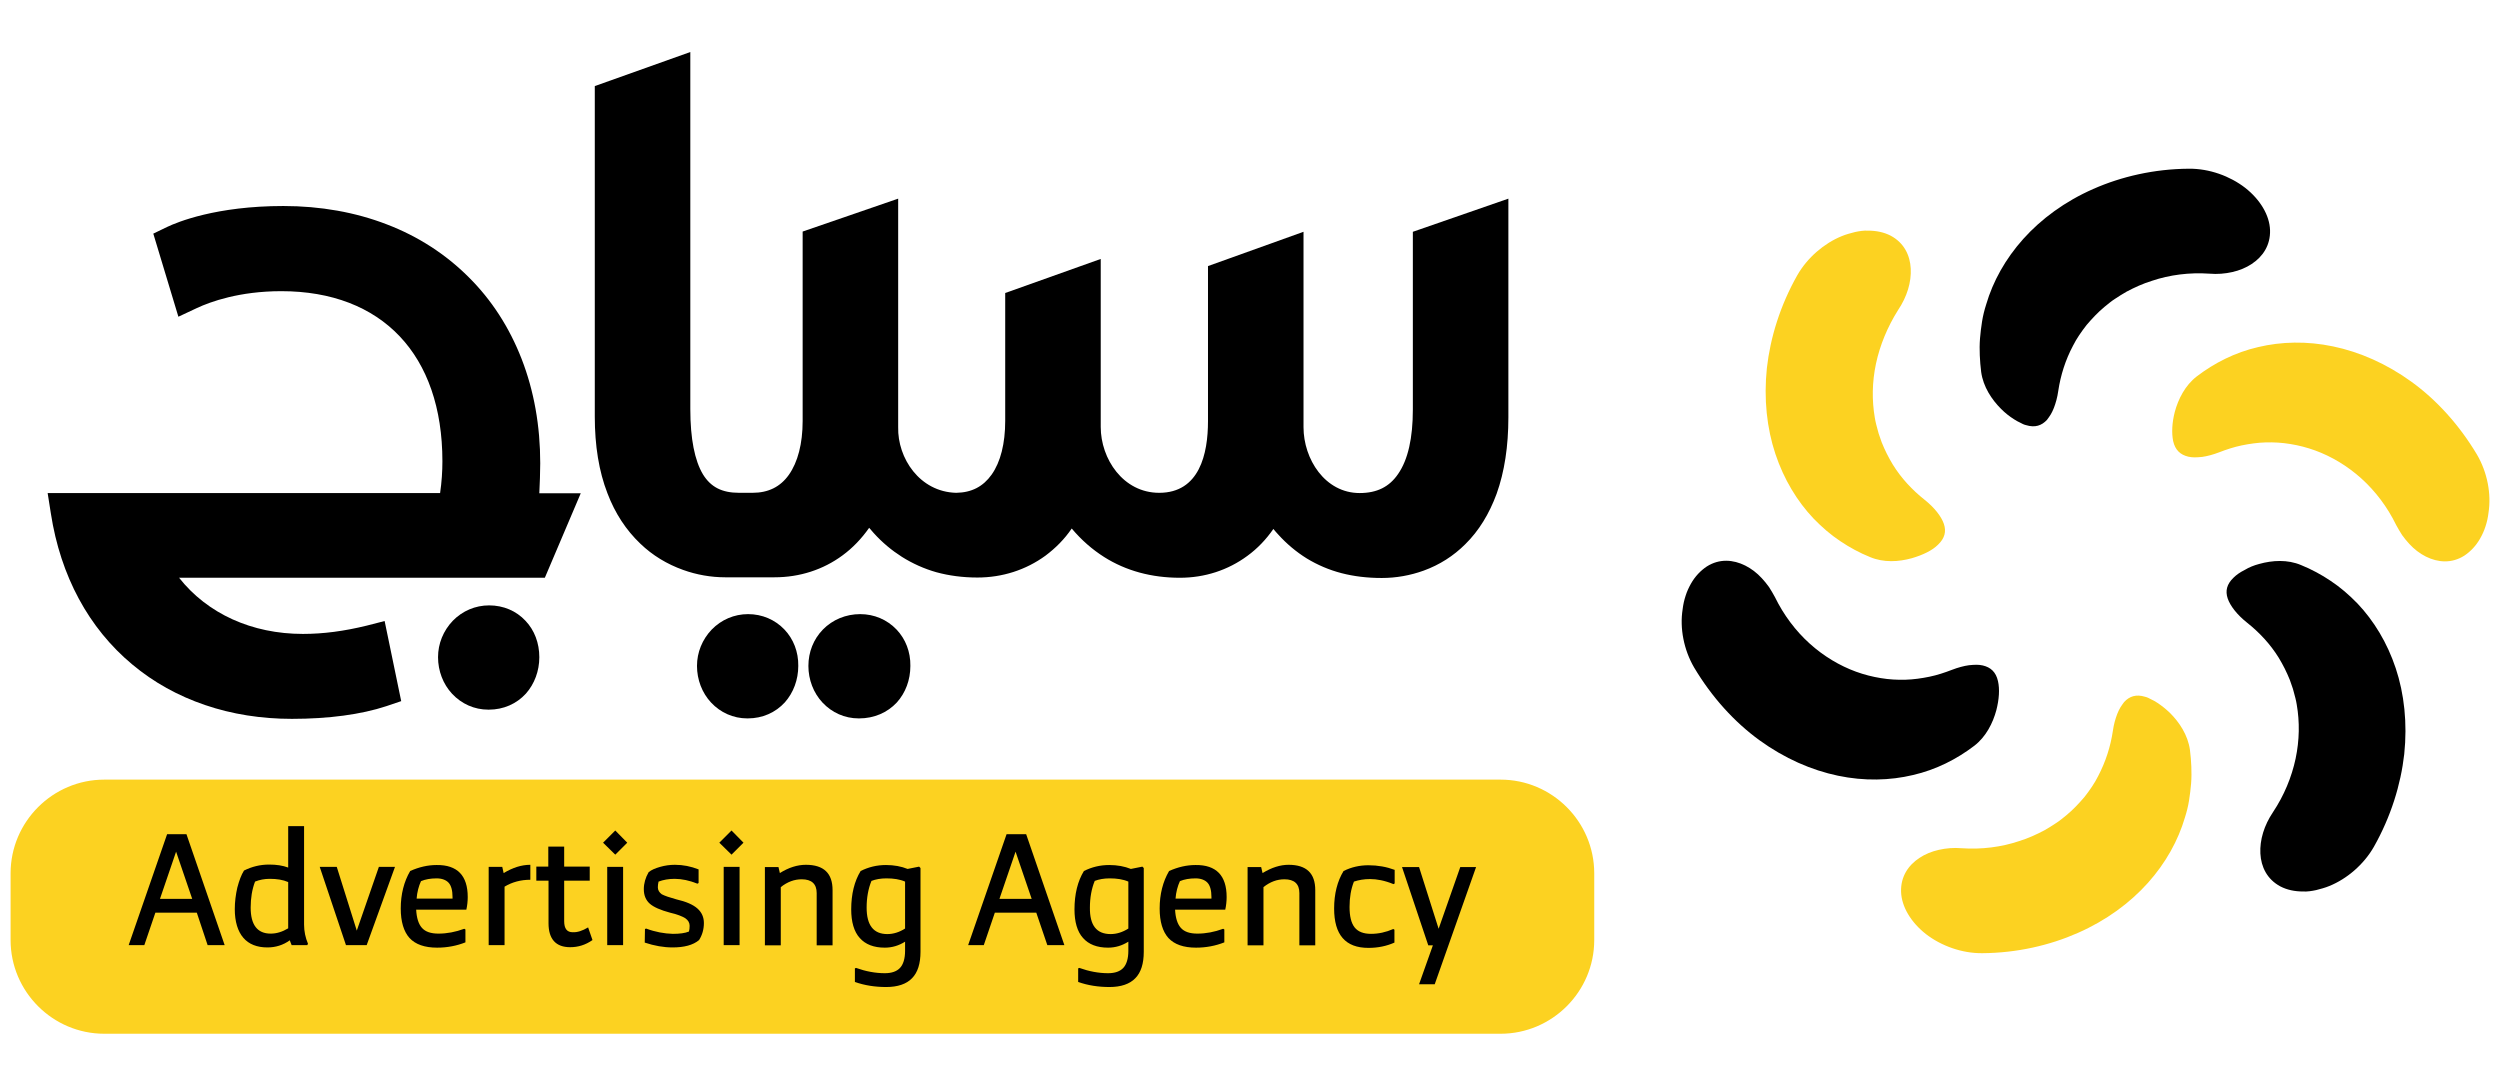 <?xml version="1.0" encoding="UTF-8"?> <svg xmlns="http://www.w3.org/2000/svg" xmlns:xlink="http://www.w3.org/1999/xlink" version="1.1" id="Layer_1" x="0px" y="0px" viewBox="0 0 1086.1 471.6" style="enable-background:new 0 0 1086.1 471.6;" xml:space="preserve"> <style type="text/css"> .st0{display:none;fill:#FCD221;} .st1{display:none;} .st2{display:inline;} .st3{fill:#FCD221;} .st4{fill:#42ACB9;} .st5{fill:#EB2970;} </style> <path class="st0" d="M505.9,275.6h83.7c9,0,16.4-7.4,16.4-16.4v-13.8c0-9-7.4-16.4-16.4-16.4h-83.7c-9,0-16.4,7.4-16.4,16.4v13.8 C489.5,268.2,496.9,275.6,505.9,275.6z"></path> <g class="st1"> <g class="st2"> <g> <path d="M1857,240.1c2.3-0.6,4.9-0.8,7.3,0.2c0.9,0.4,1.8,0.8,2.6,1.2c0.9,0.5,1.7,1,2.5,1.5c1.7,1.1,3.2,2.4,4.6,3.9 c2.8,3,5.2,6.8,6.6,11.3c1.5,4.5,2,9.6,1.5,14.9c-0.6,5.3-2.3,10.9-5.3,16.2c-1.8,3.1-4.7,5.6-7.7,6.8c-0.8,0.3-1.6,0.5-2.3,0.7 c-0.8,0.2-1.5,0.3-2.3,0.3c-1.5,0-2.8-0.3-4-0.9c-2.3-1.2-3.4-3.4-3.5-5.7c-0.1-2.4,0.6-4.9,2.2-7.2c1.9-2.9,3.3-6.1,3.9-9.3 c0.7-3.2,0.7-6.4,0.2-9.4c-0.1-0.7-0.3-1.5-0.5-2.2c-0.1-0.4-0.2-0.7-0.3-1.1c-0.1-0.4-0.2-0.7-0.4-1c-0.3-0.7-0.5-1.3-0.9-2 c-0.3-0.6-0.7-1.3-1.1-1.9c-1.5-2.4-3.4-4.5-5.5-6.1c-1.8-1.4-2.9-2.9-3.4-4.2c-0.5-1.3-0.2-2.5,1-3.6c0.5-0.5,1.2-1,2-1.4 C1855.2,240.7,1856.1,240.3,1857,240.1z"></path> </g> <g> <path class="st3" d="M1841.5,266c1.7,1.6,3.1,3.9,3.5,6.4c0.1,1,0.2,1.9,0.2,2.9c0,1,0,2,0,2.9c-0.1,1-0.2,2-0.4,3 c-0.2,1-0.4,2-0.7,3c-1.2,4-3.3,7.9-6.5,11.4c-3.1,3.5-7.3,6.5-12.2,8.7c-4.9,2.2-10.6,3.5-16.6,3.5c-3.6,0-7.2-1.3-9.8-3.3 c-2.6-2.1-4.2-4.8-4.3-7.4c-0.1-2.6,1.3-4.6,3.2-5.9c1-0.6,2.1-1.1,3.4-1.4c1.2-0.3,2.6-0.4,4-0.3c3.5,0.2,6.9-0.2,10-1.2 c1.6-0.5,3-1.2,4.4-1.9c0.7-0.4,1.4-0.8,2-1.2c0.6-0.4,1.2-0.9,1.8-1.4c1.2-0.9,2.2-2.1,3.1-3.2c0.5-0.6,0.9-1.2,1.3-1.8 c0.4-0.6,0.8-1.2,1.1-1.8c1.3-2.5,2.2-5.2,2.6-7.9c0.2-1.1,0.4-2.1,0.8-3c0.2-0.4,0.4-0.8,0.6-1.2c0.1-0.2,0.2-0.3,0.3-0.5 c0.1-0.2,0.2-0.3,0.3-0.4c0.9-1,2.1-1.4,3.6-0.9c0.3,0.1,0.7,0.2,1.1,0.4c0.4,0.2,0.7,0.4,1.1,0.6 C1840.1,264.8,1840.8,265.4,1841.5,266z"></path> </g> <g> <path d="M1811.2,265.5c-0.6,2.3-1.8,4.6-3.8,6.2c-3,2.3-6.6,4.2-10.7,5.1c-4,1-8.5,1.1-13.1,0.1c-4.6-1-9.3-3-13.7-6.2 c-4.4-3.2-8.3-7.5-11.4-12.7c-1.8-3.1-2.5-6.9-2-10.1c0.1-0.4,0.1-0.8,0.2-1.2c0.1-0.4,0.2-0.8,0.3-1.1c0.2-0.7,0.6-1.4,0.9-2.1 c0.7-1.3,1.7-2.3,2.8-3c2.2-1.4,4.6-1.2,6.7-0.2c1.1,0.5,2,1.3,2.9,2.2c0.4,0.5,0.9,1,1.2,1.5c0.4,0.6,0.7,1.1,1,1.8 c1.5,3.1,3.6,5.9,6.1,8.1c2.4,2.2,5.2,3.8,8,4.9c1.5,0.5,2.9,0.9,4.3,1.1c1.4,0.2,2.9,0.3,4.3,0.3c1.4,0,2.8-0.2,4.2-0.5 c1.4-0.3,2.7-0.7,3.9-1.2c1.1-0.4,2.1-0.7,3-0.8c0.4-0.1,0.9-0.1,1.3-0.1c0.4,0,0.8,0.1,1.1,0.1c1.4,0.3,2.3,1.1,2.6,2.7 C1811.8,261.9,1811.7,263.6,1811.2,265.5z"></path> </g> <g> <path class="st3" d="M1796.5,239.1c-2.3,0.6-4.9,0.8-7.3-0.2c-0.9-0.4-1.8-0.8-2.6-1.2c-0.9-0.5-1.7-1-2.5-1.5 c-1.7-1.1-3.2-2.4-4.6-3.9c-2.8-3-5.2-6.8-6.6-11.3c-1.5-4.5-2-9.6-1.5-14.9c0.6-5.3,2.3-10.9,5.3-16.2c1.8-3.1,4.7-5.6,7.7-6.8 c0.8-0.3,1.6-0.5,2.3-0.7c0.8-0.2,1.5-0.3,2.3-0.3c1.5,0,2.8,0.3,4,0.9c2.3,1.2,3.4,3.4,3.5,5.7c0.1,2.4-0.6,4.9-2.2,7.2 c-1.9,2.9-3.3,6.1-3.9,9.3c-0.7,3.2-0.7,6.4-0.2,9.4c0.1,0.7,0.3,1.5,0.5,2.2c0.1,0.4,0.2,0.7,0.3,1.1c0.1,0.4,0.2,0.7,0.4,1 c0.3,0.7,0.5,1.3,0.9,2c0.3,0.6,0.7,1.3,1.1,1.9c1.5,2.4,3.4,4.5,5.5,6.1c1.8,1.4,2.9,2.9,3.4,4.2c0.5,1.3,0.2,2.5-1,3.6 c-0.5,0.5-1.2,1-2,1.4C1798.3,238.5,1797.5,238.8,1796.5,239.1z"></path> </g> <g> <path d="M1812.1,213.1c-1.7-1.6-3.1-3.9-3.5-6.4c-0.1-1-0.2-1.9-0.2-2.9c0-1,0-2,0-2.9c0.1-1,0.2-2,0.4-3c0.2-1,0.4-2,0.7-3 c1.2-4,3.3-7.9,6.5-11.4c3.1-3.5,7.3-6.5,12.2-8.7c4.9-2.2,10.6-3.5,16.6-3.5c3.6,0,7.2,1.3,9.8,3.3c2.6,2.1,4.2,4.8,4.3,7.4 c0.1,2.6-1.3,4.6-3.2,5.9c-1,0.6-2.1,1.1-3.4,1.4c-1.2,0.3-2.6,0.4-4,0.3c-3.5-0.2-6.9,0.2-10,1.2c-1.6,0.5-3,1.2-4.4,1.9 c-0.7,0.4-1.4,0.8-2,1.2c-0.6,0.4-1.2,0.9-1.8,1.4c-1.2,0.9-2.2,2.1-3.1,3.2c-0.5,0.6-0.9,1.2-1.3,1.8c-0.4,0.6-0.8,1.2-1.1,1.8 c-1.3,2.5-2.2,5.2-2.6,7.9c-0.2,1.1-0.4,2.1-0.8,3c-0.2,0.4-0.4,0.8-0.6,1.2c-0.1,0.2-0.2,0.3-0.3,0.5c-0.1,0.2-0.2,0.3-0.3,0.4 c-0.9,1-2.1,1.4-3.6,0.9c-0.3-0.1-0.7-0.2-1.1-0.4c-0.4-0.2-0.7-0.4-1.1-0.6C1813.5,214.4,1812.8,213.8,1812.1,213.1z"></path> </g> <g> <path class="st3" d="M1842.3,213.6c0.6-2.3,1.8-4.6,3.8-6.2c3-2.3,6.6-4.2,10.7-5.1c4-1,8.5-1.1,13.1-0.1c4.6,1,9.3,3,13.7,6.2 c4.4,3.2,8.3,7.5,11.4,12.7c1.8,3.1,2.5,6.9,2,10.1c-0.1,0.4-0.1,0.8-0.2,1.2c-0.1,0.4-0.2,0.8-0.3,1.1c-0.2,0.7-0.6,1.4-0.9,2.1 c-0.7,1.3-1.7,2.3-2.8,3c-2.2,1.4-4.6,1.2-6.7,0.2c-1.1-0.5-2-1.3-2.9-2.2c-0.4-0.5-0.9-1-1.2-1.5c-0.4-0.6-0.7-1.1-1-1.8 c-1.5-3.1-3.6-5.9-6.1-8.1c-2.4-2.2-5.2-3.8-8-4.9c-1.5-0.5-2.9-0.9-4.3-1.1c-1.4-0.2-2.9-0.3-4.3-0.3c-1.4,0-2.8,0.2-4.2,0.5 c-1.4,0.3-2.7,0.7-3.9,1.2c-1.1,0.4-2.1,0.7-3,0.8c-0.4,0.1-0.9,0.1-1.3,0.1c-0.4,0-0.8-0.1-1.1-0.1c-1.4-0.3-2.3-1.1-2.6-2.7 C1841.7,217.3,1841.8,215.5,1842.3,213.6z"></path> </g> </g> <g class="st2"> <g> <g> <path d="M1557.6,222.5c0-6.5-1.1-12.6-3.2-18.2c-2.1-5.5-5.2-10.3-9.2-14.2c-4-4-8.8-7.1-14.2-9.2c-5.5-2.1-11.6-3.2-18.1-3.2 c-11.7,0-18.5,2.8-20.3,3.6l-2.4,1.1l4.4,14.5l3.2-1.5c2.3-1.1,7.4-2.9,14.7-2.9c17.6,0,28.1,11.1,28.1,29.6 c0,1.8-0.1,3.6-0.4,5.5h-68.4l0.6,3.6c1.7,10.9,6.6,19.9,14.2,26.3c3.7,3.1,8,5.4,12.7,7c4.7,1.6,9.8,2.4,15.1,2.4 c6.4,0,12.1-0.8,16.4-2.2l2.6-0.9l-2.9-14l-3.1,0.8c-3.9,1-7.5,1.5-11.1,1.5c-8.9,0-16.6-3.5-21.6-9.8h63.7l6.2-14.7h-7.2 C1557.5,225.9,1557.6,224.2,1557.6,222.5z"></path> <path d="M1548.7,247.3c-2.4,0-4.6,1-6.3,2.7c-1.7,1.7-2.6,4-2.6,6.3c0,2.4,0.9,4.7,2.5,6.4c1.7,1.8,3.9,2.8,6.3,2.8h0.1 c2.5,0,4.8-1,6.4-2.8c1.5-1.7,2.3-3.9,2.3-6.4c0-2.4-0.9-4.7-2.4-6.3C1553.5,248.3,1551.2,247.3,1548.7,247.3z"></path> <path d="M1619.7,251.5c-1.6-1.7-3.9-2.7-6.3-2.7c-2.5,0-4.8,1-6.5,2.7c-1.6,1.7-2.5,3.9-2.5,6.3c0,2.4,0.9,4.7,2.5,6.4 c1.7,1.8,3.9,2.8,6.3,2.8h0.1c2.6,0,4.9-1,6.5-2.8c1.5-1.7,2.4-3.9,2.4-6.4C1622.1,255.4,1621.3,253.1,1619.7,251.5z"></path> <path d="M1600.2,251.5c-1.6-1.7-3.9-2.7-6.3-2.7c-2.4,0-4.6,1-6.3,2.7c-1.7,1.7-2.6,4-2.6,6.3c0,2.4,0.9,4.7,2.5,6.4 c1.7,1.8,3.9,2.8,6.3,2.8h0.1c2.5,0,4.8-1,6.4-2.8c1.5-1.7,2.3-3.9,2.3-6.4C1602.6,255.4,1601.7,253.1,1600.2,251.5 L1600.2,251.5z"></path> </g> <path d="M1709.6,182.2v30.9c0,5-0.9,8.7-2.6,11.2c-1.5,2.3-3.7,3.3-6.7,3.3c-6,0-9.8-5.9-9.8-11.5v-34l-16.6,6v27 c0,5.7-1.5,12.5-8.5,12.5c-6.3,0-10.2-5.9-10.2-11.5V187l-16.6,6v22.3c0,3.9-0.8,7.1-2.4,9.3c-1.5,2.1-3.5,3.1-6.2,3.2 c-6.4-0.2-10.2-6-10.1-11.4l0-39.8l-16.6,5.7v33c0,3.9-0.8,7.2-2.4,9.4c-1.5,2.1-3.6,3.1-6.4,3.1h-2.3c-3,0-4.9-1-6.3-3.2 c-1.5-2.4-2.2-6.2-2.2-11.4v-62.2l-16.6,6v57.6c0,5,0.7,9.5,2.2,13.4c1.3,3.5,3.2,6.4,5.7,8.8c2.1,2,4.7,3.6,7.5,4.6 c2.3,0.8,4.9,1.3,7.3,1.3h8.6c4.4,0,8.4-1.3,11.8-3.8c1.8-1.3,3.3-2.9,4.6-4.8c0.3,0.3,0.5,0.6,0.8,0.9c1.5,1.6,3.1,3,4.9,4.1 c1.9,1.2,3.9,2.1,6,2.7c2.2,0.6,4.6,0.9,7.1,0.9c4.4,0,8.5-1.3,11.9-3.8c1.8-1.3,3.3-2.9,4.6-4.7c1.7,2,3.6,3.7,5.7,5 c3.8,2.4,8.2,3.6,13.2,3.6c4.3,0,8.4-1.3,11.8-3.8c1.8-1.3,3.3-2.9,4.5-4.7c0.3,0.3,0.6,0.7,0.8,1c1.5,1.7,3.2,3.1,5,4.2 c1.8,1.1,3.9,2,6.1,2.5c2.2,0.6,4.5,0.8,7,0.8c2.5,0,5-0.4,7.3-1.3c2.8-1,5.2-2.6,7.3-4.6c2.4-2.3,4.2-5.3,5.4-8.8 c1.4-3.8,2.1-8.3,2.1-13.3v-38L1709.6,182.2z"></path> </g> <g> <path d="M1500.1,302.2h-7.2l-1.9,5.7h-2.7l6.7-19.3h3.4l6.7,19.3h-3L1500.1,302.2z M1499.3,299.8l-2.8-8.2l-2.8,8.2H1499.3z"></path> <path d="M1518.8,287.2v17.1c0,1.2,0.2,2.3,0.7,3.3l-0.1,0.2h-2.7c-0.1-0.4-0.2-0.6-0.3-0.8c-1.2,0.8-2.5,1.2-3.9,1.2 c-1.8,0-3.2-0.6-4.2-1.7c-1-1.1-1.5-2.8-1.5-5c0-1.3,0.2-2.5,0.5-3.8c0.3-1.2,0.7-2.2,1.2-3c1.3-0.7,2.8-1,4.4-1 c1.3,0,2.4,0.2,3.3,0.5v-7.2H1518.8z M1509.5,301.3c0,3,1.2,4.5,3.5,4.5c1,0,2-0.3,3-0.9v-8.1c-0.9-0.4-2-0.6-3.2-0.6 c-0.9,0-1.8,0.2-2.6,0.5C1509.8,298.2,1509.5,299.7,1509.5,301.3z"></path> <path d="M1534.6,294.3l-4.9,13.6h-3.6l-4.6-13.6h3l3.5,11.1l3.9-11.1H1534.6z"></path> <path d="M1547.3,299.5c0,0.7-0.1,1.5-0.2,2.2h-8.8c0.1,1.4,0.4,2.5,1,3.1c0.6,0.7,1.6,1,2.9,1c1.5,0,3-0.3,4.5-0.8l0.2,0.1v2.3 c-1.5,0.6-3.2,0.9-4.9,0.9c-2.2,0-3.8-0.6-4.8-1.7c-1-1.1-1.5-2.8-1.5-5.2c0-2.5,0.6-4.7,1.7-6.5c1.5-0.7,3.1-1,4.6-1 C1545.5,293.9,1547.3,295.7,1547.3,299.5z M1544.7,299.8v-0.3c0-1.2-0.2-2-0.7-2.5c-0.5-0.5-1.2-0.7-2.1-0.7c-1,0-2,0.2-2.7,0.5 c-0.4,0.9-0.7,1.9-0.8,3.1H1544.7z"></path> <path d="M1558.2,293.9v2.6c-1.7,0-3.1,0.4-4.5,1.2v10.2h-2.8v-13.6h2.4l0.2,1.1C1555.2,294.4,1556.7,293.9,1558.2,293.9z"></path> <path d="M1568.3,304.8l0.7,2.2c-1.2,0.8-2.5,1.2-3.9,1.2c-2.5,0-3.8-1.4-3.8-4.2v-7.4h-2.1v-2.4h2.1v-3.5h2.8v3.5h4.4v2.4h-4.4v7 c0,1.3,0.5,1.9,1.5,1.9C1566.4,305.7,1567.3,305.4,1568.3,304.8z"></path> <path d="M1573,292.1l-2.1-2.1l2.1-2.1l2.1,2.1L1573,292.1z M1574.4,294.3v13.6h-2.8v-13.6H1574.4z"></path> <path d="M1583.7,299.9c1.7,0.4,2.9,0.9,3.7,1.6c0.8,0.7,1.1,1.5,1.1,2.5c0,1.1-0.3,2.1-0.8,3c-1,0.9-2.6,1.3-4.6,1.3 c-1.6,0-3.2-0.3-4.9-0.9l0-2.3l0.2-0.1c1.6,0.6,3.1,0.9,4.6,0.9c1.2,0,2.1-0.1,2.8-0.4c0.1-0.3,0.1-0.6,0.1-1 c0-0.5-0.3-1-0.8-1.3c-0.5-0.3-1.4-0.7-2.6-1c-1.7-0.4-2.8-0.9-3.5-1.6c-0.7-0.6-1-1.5-1-2.5c0-1,0.3-2,0.9-3 c0.5-0.4,1.2-0.7,2-0.9c0.8-0.2,1.7-0.3,2.6-0.3c1.4,0,2.8,0.3,4.1,0.8v2.3l-0.2,0.1c-1.4-0.6-2.7-0.9-4-0.9c-1,0-2,0.2-2.8,0.5 c-0.1,0.4-0.1,0.7-0.1,1c0,0.5,0.2,0.9,0.7,1.2C1581.6,299.3,1582.5,299.6,1583.7,299.9z"></path> <path d="M1593.3,292.1l-2.1-2.1l2.1-2.1l2.1,2.1L1593.3,292.1z M1594.6,294.3v13.6h-2.8v-13.6H1594.6z"></path> <path d="M1606.2,293.9c3.1,0,4.7,1.5,4.7,4.4v9.6h-2.8v-9.1c0-1.6-0.9-2.4-2.6-2.4c-1.3,0-2.5,0.5-3.6,1.4v10.1h-2.8v-13.6h2.4 l0.2,1C1603.2,294.3,1604.7,293.9,1606.2,293.9z"></path> <path d="M1626.2,294.4v14.6c0,2.1-0.5,3.6-1.5,4.6c-1,1-2.5,1.5-4.5,1.5c-1.9,0-3.8-0.3-5.5-0.9v-2.3l0.2-0.1 c1.7,0.6,3.4,0.9,5,0.9c1.2,0,2.1-0.3,2.7-0.9s0.9-1.6,0.9-3v-1.6c-1.1,0.7-2.2,1-3.5,1c-1.9,0-3.4-0.6-4.4-1.7 c-1-1.1-1.5-2.8-1.5-5c0-2.7,0.5-4.9,1.6-6.7c1.3-0.7,2.8-1,4.4-1c1.4,0,2.7,0.2,3.8,0.7l2-0.4L1626.2,294.4z M1620.4,306 c1,0,2.1-0.3,3.1-1v-8.2c-0.9-0.4-2-0.6-3.3-0.6c-1,0-1.9,0.1-2.6,0.4c-0.6,1.4-0.8,2.9-0.8,4.7 C1616.8,304.4,1618,306,1620.4,306z"></path> <path d="M1646.3,302.2h-7.2l-1.9,5.7h-2.7l6.7-19.3h3.4l6.7,19.3h-3L1646.3,302.2z M1645.5,299.8l-2.8-8.2l-2.8,8.2H1645.5z"></path> <path d="M1665,294.4v14.6c0,2.1-0.5,3.6-1.5,4.6c-1,1-2.5,1.5-4.5,1.5c-1.9,0-3.8-0.3-5.5-0.9v-2.3l0.2-0.1 c1.7,0.6,3.4,0.9,5,0.9c1.2,0,2.1-0.3,2.7-0.9s0.9-1.6,0.9-3v-1.6c-1.1,0.7-2.2,1-3.5,1c-1.9,0-3.4-0.6-4.4-1.7 c-1-1.1-1.5-2.8-1.5-5c0-2.7,0.5-4.9,1.6-6.7c1.3-0.7,2.8-1,4.4-1c1.4,0,2.7,0.2,3.8,0.7l2-0.4L1665,294.4z M1659.3,306 c1,0,2.1-0.3,3.1-1v-8.2c-0.9-0.4-2-0.6-3.3-0.6c-1,0-1.9,0.1-2.6,0.4c-0.6,1.4-0.8,2.9-0.8,4.7 C1655.7,304.4,1656.9,306,1659.3,306z"></path> <path d="M1679.5,299.5c0,0.7-0.1,1.5-0.2,2.2h-8.8c0.1,1.4,0.4,2.5,1,3.1c0.6,0.7,1.6,1,2.9,1c1.5,0,3-0.3,4.5-0.8l0.2,0.1v2.3 c-1.5,0.6-3.2,0.9-4.9,0.9c-2.2,0-3.8-0.6-4.8-1.7c-1-1.1-1.5-2.8-1.5-5.2c0-2.5,0.6-4.7,1.7-6.5c1.5-0.7,3.1-1,4.6-1 C1677.7,293.9,1679.5,295.7,1679.5,299.5z M1676.9,299.8v-0.3c0-1.2-0.2-2-0.7-2.5c-0.5-0.5-1.2-0.7-2.1-0.7c-1,0-2,0.2-2.7,0.5 c-0.4,0.9-0.7,1.9-0.8,3.1H1676.9z"></path> <path d="M1690.3,293.9c3.1,0,4.7,1.5,4.7,4.4v9.6h-2.8v-9.1c0-1.6-0.9-2.4-2.6-2.4c-1.3,0-2.5,0.5-3.6,1.4v10.1h-2.8v-13.6h2.4 l0.2,1C1687.3,294.3,1688.8,293.9,1690.3,293.9z"></path> <path d="M1704.5,296.4c-1,0-2,0.1-2.8,0.4c-0.5,1.3-0.8,2.8-0.8,4.4c0,1.6,0.3,2.8,0.9,3.5c0.6,0.7,1.6,1.1,2.9,1.1 s2.6-0.3,3.9-0.8l0.2,0.1v2.3c-1.3,0.6-2.9,0.9-4.5,0.9c-4,0-6-2.3-6-6.8c0-2.6,0.5-4.8,1.6-6.5c1.4-0.7,2.8-1,4.3-1 c1.6,0,3.2,0.3,4.6,0.8v2.3l-0.2,0.1C1707,296.6,1705.6,296.4,1704.5,296.4z"></path> <path d="M1723,294.3l-7.2,20.4h-2.7l2.4-6.8h-0.8l-4.6-13.6h3l3.4,10.7l3.8-10.7H1723z"></path> </g> <path class="st3" d="M1732,278.4h-258.7c-0.9,0-1.7-0.7-1.7-1.7l0,0c0-0.9,0.7-1.7,1.7-1.7H1732c0.9,0,1.7,0.7,1.7,1.7l0,0 C1733.6,277.6,1732.9,278.4,1732,278.4z"></path> </g> </g> <g> <path class="st3" d="M45.3,449.1h606.6c22.4,0,40.7-18.3,40.7-40.7v-29c0-22.4-18.3-40.7-40.7-40.7H45.3 c-22.4,0-40.7,18.3-40.7,40.7v29C4.6,430.8,22.9,449.1,45.3,449.1z"></path> <g> <g> <path d="M981.5,245c5.7-1.6,12.3-2,18.2,0.5c2.2,0.9,4.4,1.9,6.6,3.1c2.1,1.1,4.2,2.4,6.3,3.8c4.2,2.8,7.9,6,11.6,9.8 c7.1,7.5,12.9,17,16.6,28.1c3.7,11.1,5.1,23.9,3.7,37.3c-1.5,13.3-5.8,27.2-13.2,40.3c-4.4,7.7-11.7,13.9-19.3,17 c-1.9,0.8-3.9,1.3-5.8,1.8c-1.9,0.4-3.8,0.7-5.6,0.6c-3.7,0-7-0.7-9.9-2.2c-5.8-3.1-8.4-8.5-8.7-14.3c-0.3-5.9,1.6-12.2,5.5-18 c4.8-7.2,8.1-15.2,9.8-23.2c1.7-8,1.8-16,0.5-23.5c-0.3-1.9-0.8-3.7-1.3-5.5c-0.2-0.9-0.5-1.8-0.8-2.6c-0.3-0.9-0.6-1.7-0.9-2.6 c-0.7-1.7-1.4-3.3-2.2-4.9c-0.8-1.6-1.7-3.2-2.6-4.7c-3.7-6-8.5-11.1-13.8-15.3c-4.4-3.5-7.3-7.3-8.4-10.5 c-1.1-3.3-0.4-6.2,2.5-9c1.3-1.3,2.9-2.4,4.9-3.4C977,246.5,979.2,245.6,981.5,245z"></path> </g> <g> <path class="st3" d="M942.7,309.7c4.1,4.1,7.8,9.6,8.7,16.1c0.3,2.4,0.5,4.8,0.6,7.2c0.1,2.4,0.1,4.9-0.1,7.4 c-0.2,2.4-0.5,4.9-0.9,7.4c-0.4,2.5-1,4.9-1.8,7.4c-2.9,9.9-8.3,19.7-16.1,28.4c-7.8,8.7-18.1,16.3-30.4,21.7 c-12.2,5.4-26.5,8.7-41.5,8.8c-8.9,0.1-17.9-3.2-24.5-8.3c-6.5-5.1-10.6-11.9-10.8-18.4c-0.2-6.5,3.1-11.5,8-14.7 c2.4-1.6,5.3-2.8,8.4-3.5c3.1-0.7,6.5-1,9.9-0.7c8.7,0.6,17.3-0.5,25-3.1c3.9-1.2,7.6-2.9,11-4.7c1.7-1,3.4-2,5-3.1 c1.6-1,3.1-2.3,4.6-3.5c2.9-2.4,5.5-5.2,7.8-7.9c1.1-1.4,2.2-2.9,3.2-4.4c1-1.5,1.9-3,2.7-4.6c3.3-6.3,5.4-12.9,6.4-19.6 c0.4-2.9,1.1-5.3,1.9-7.4c0.4-1.1,0.9-2,1.4-2.9c0.3-0.4,0.5-0.8,0.8-1.2c0.3-0.4,0.5-0.7,0.8-1.1c2.3-2.5,5.2-3.5,9.1-2.3 c0.9,0.2,1.7,0.6,2.6,1.1c0.9,0.4,1.8,0.9,2.7,1.5C939.2,306.6,941,308.1,942.7,309.7z"></path> </g> <g> <path d="M867.3,308.5c-1.5,5.6-4.5,11.6-9.6,15.5c-7.6,5.8-16.6,10.4-26.6,12.7c-10,2.4-21.2,2.7-32.6,0.3 c-11.5-2.4-23.2-7.5-34.1-15.4c-10.9-7.9-20.7-18.7-28.4-31.6c-4.5-7.7-6.3-17.1-5-25.3c0.1-1,0.3-2,0.5-3c0.2-1,0.5-1.9,0.8-2.9 c0.6-1.9,1.4-3.6,2.3-5.2c1.8-3.2,4.2-5.7,6.9-7.5c5.5-3.5,11.5-3,16.7-0.4c2.6,1.3,5.1,3.2,7.2,5.5c1.1,1.2,2.1,2.4,3.1,3.8 c0.9,1.4,1.8,2.9,2.6,4.4c3.8,7.8,9,14.7,15.1,20.2c6.1,5.5,13,9.6,20.1,12.2c3.6,1.3,7.1,2.2,10.8,2.8c3.6,0.6,7.2,0.8,10.7,0.7 c3.5-0.1,7-0.6,10.4-1.3c3.4-0.7,6.7-1.8,9.8-3c2.6-1,5.2-1.7,7.4-2c1.1-0.1,2.2-0.2,3.2-0.2c1,0,1.9,0.1,2.8,0.3 c3.4,0.8,5.7,2.8,6.6,6.8C868.8,299.4,868.5,303.8,867.3,308.5z"></path> </g> <g> <path class="st3" d="M830.6,242.5c-5.7,1.6-12.3,2-18.2-0.5c-2.2-0.9-4.4-1.9-6.6-3.1c-2.1-1.1-4.2-2.4-6.3-3.8 c-4.2-2.8-7.9-6-11.6-9.8c-7.1-7.5-12.9-17-16.6-28.1c-3.7-11.1-5.1-23.9-3.7-37.3c1.5-13.3,5.8-27.2,13.2-40.3 c4.4-7.7,11.7-13.9,19.3-17c1.9-0.8,3.9-1.3,5.8-1.8c1.9-0.4,3.8-0.7,5.6-0.6c3.7,0,7,0.7,9.9,2.2c5.8,3.1,8.4,8.5,8.7,14.3 c0.3,5.9-1.6,12.2-5.5,18C820,142,816.7,150,815,158c-1.7,8-1.8,16-0.5,23.5c0.3,1.9,0.8,3.7,1.3,5.5c0.2,0.9,0.5,1.8,0.8,2.6 c0.3,0.9,0.6,1.7,0.9,2.6c0.7,1.7,1.4,3.3,2.2,4.9c0.8,1.6,1.7,3.2,2.6,4.7c3.7,6,8.5,11.1,13.8,15.3c4.4,3.5,7.3,7.3,8.4,10.5 c1.1,3.3,0.4,6.2-2.5,9c-1.3,1.3-2.9,2.4-4.9,3.4C835.1,241,833,241.8,830.6,242.5z"></path> </g> <g> <path d="M869.4,177.7c-4.1-4.1-7.8-9.6-8.7-16.1c-0.3-2.4-0.5-4.8-0.6-7.2c-0.1-2.4-0.1-4.9,0.1-7.4c0.2-2.4,0.5-4.9,0.9-7.4 c0.4-2.5,1-4.9,1.8-7.4c2.9-9.9,8.3-19.7,16.1-28.4c7.8-8.7,18.1-16.3,30.4-21.7c12.2-5.4,26.5-8.7,41.5-8.8 c8.9-0.1,17.9,3.2,24.5,8.3c6.5,5.1,10.6,11.9,10.8,18.4c0.2,6.5-3.1,11.5-8,14.7c-2.4,1.6-5.3,2.8-8.4,3.5 c-3.1,0.7-6.5,1-9.9,0.7c-8.7-0.6-17.3,0.5-25,3.1c-3.9,1.2-7.6,2.9-11,4.7c-1.7,1-3.4,2-5,3.1c-1.6,1-3.1,2.3-4.6,3.5 c-2.9,2.4-5.5,5.2-7.8,7.9c-1.1,1.4-2.2,2.9-3.2,4.4c-1,1.5-1.9,3-2.7,4.6c-3.3,6.2-5.4,12.9-6.4,19.6c-0.4,2.9-1.1,5.3-1.9,7.4 c-0.4,1.1-0.9,2-1.4,2.9c-0.3,0.4-0.5,0.8-0.8,1.2c-0.3,0.4-0.5,0.7-0.8,1.1c-2.3,2.5-5.2,3.5-9.1,2.3c-0.9-0.2-1.7-0.6-2.6-1.1 c-0.9-0.4-1.8-0.9-2.7-1.5C873,180.9,871.1,179.4,869.4,177.7z"></path> </g> <g> <path class="st3" d="M944.8,179c1.5-5.6,4.5-11.6,9.6-15.5c7.6-5.8,16.6-10.4,26.6-12.7c10-2.4,21.2-2.7,32.6-0.3 c11.5,2.4,23.2,7.5,34.1,15.4c10.9,7.9,20.7,18.7,28.4,31.6c4.5,7.7,6.3,17.1,5,25.3c-0.1,1-0.3,2-0.5,3c-0.2,1-0.5,1.9-0.8,2.9 c-0.6,1.9-1.4,3.6-2.3,5.2c-1.8,3.2-4.2,5.7-6.9,7.5c-5.5,3.5-11.5,3-16.7,0.4c-2.6-1.3-5.1-3.2-7.2-5.5 c-1.1-1.2-2.1-2.4-3.1-3.8c-0.9-1.4-1.8-2.9-2.6-4.4c-3.8-7.8-9-14.7-15.1-20.2c-6.1-5.5-13-9.6-20.1-12.2 c-3.6-1.3-7.1-2.2-10.8-2.8c-3.6-0.6-7.2-0.8-10.7-0.7c-3.5,0.1-7,0.6-10.4,1.3c-3.4,0.7-6.7,1.8-9.8,3c-2.6,1-5.2,1.7-7.4,2 c-1.1,0.1-2.2,0.2-3.2,0.2c-1,0-1.9-0.1-2.8-0.3c-3.4-0.8-5.7-2.8-6.6-6.8C943.4,188.1,943.6,183.7,944.8,179z"></path> </g> </g> <g> <g> <path d="M234.7,201.3c0-16.3-2.7-31.5-8.1-45.4c-5.3-13.6-13-25.6-23-35.5c-9.9-9.9-21.9-17.7-35.5-22.9c-13.7-5.3-28.9-8-45-8 c-29.2,0-46.1,7-50.5,9.1l-6,2.9l10.9,36.1l8.1-3.8c5.8-2.7,18.4-7.3,36.6-7.3c43.8,0,70,27.6,70,73.9c0,4.4-0.3,9-1,13.8H20.7 l1.4,8.9c4.2,27.1,16.4,49.8,35.4,65.6c9.2,7.7,19.8,13.6,31.6,17.6c11.7,4,24.4,6,37.7,6c16,0,30.1-1.9,41-5.5l6.5-2.2 l-7.2-34.8l-7.8,2c-9.8,2.4-18.8,3.6-27.7,3.6c-22.2,0-41.5-8.8-53.8-24.4h158.9l15.6-36.7h-18 C234.5,209.7,234.7,205.5,234.7,201.3z"></path> <path d="M212.5,263c-6,0-11.6,2.4-15.8,6.7c-4.1,4.3-6.4,9.9-6.4,15.8c0,6,2.2,11.7,6.1,15.9c4.1,4.4,9.7,6.9,15.7,6.9h0.3 c6.3,0,12-2.5,16.1-7c3.7-4.2,5.8-9.8,5.8-15.8c0-6.1-2.1-11.7-6-15.8C224.3,265.4,218.7,263,212.5,263z"></path> <path d="M389.5,273.5c-4.1-4.3-9.7-6.7-15.8-6.7c-6.2,0-12,2.4-16.2,6.7c-4.1,4.2-6.3,9.8-6.3,15.8c0,6,2.2,11.7,6.1,15.9 c4.1,4.4,9.7,6.9,15.7,6.9h0.3c6.4,0,12.2-2.5,16.3-6.9c3.8-4.2,5.9-9.8,5.9-15.9C395.6,283.2,393.4,277.6,389.5,273.5z"></path> <path d="M340.8,273.5c-4.1-4.3-9.7-6.7-15.8-6.7c-6,0-11.6,2.4-15.8,6.7c-4.1,4.3-6.4,9.9-6.4,15.8c0,6,2.2,11.7,6.1,15.9 c4.1,4.4,9.7,6.9,15.7,6.9h0.3c6.3,0,12-2.5,16.1-7c3.7-4.2,5.8-9.8,5.8-15.8C346.9,283.2,344.7,277.6,340.8,273.5L340.8,273.5z"></path> </g> <path d="M613.8,100.7v77.2c0,12.4-2.1,21.8-6.4,28c-3.8,5.6-9.2,8.3-16.7,8.3c-15.1,0-24.4-14.8-24.4-28.6v-84.9l-41.5,14.9v67.4 c0,14.2-3.7,31.1-21.2,31.1c-15.7,0-25.4-14.8-25.4-28.6v-73l-41.5,14.8v55.6c0,9.7-2,17.8-5.9,23.3c-3.7,5.2-8.7,7.8-15.4,7.9 c-15.9-0.4-25.5-15.1-25.2-28.5l0-99.3l-41.5,14.3v82.3c0,9.8-2.1,17.9-6,23.4c-3.7,5.2-8.9,7.8-15.8,7.8h-5.8 c-7.5,0-12.3-2.5-15.7-8c-3.6-6-5.5-15.5-5.5-28.3V22.6l-41.5,14.8V181c0,12.6,1.8,23.8,5.5,33.3c3.3,8.7,8.1,16,14.3,21.9 c5.3,5.1,11.6,8.9,18.6,11.4c5.8,2.1,12.1,3.2,18.2,3.2h21.5c10.9,0,21.1-3.3,29.5-9.5c4.5-3.3,8.3-7.3,11.6-12 c0.7,0.8,1.3,1.5,2,2.3c3.7,4.1,7.8,7.5,12.2,10.3c4.6,2.9,9.7,5.2,15,6.7c5.5,1.5,11.5,2.3,17.8,2.3c10.9,0,21.1-3.3,29.6-9.5 c4.4-3.3,8.3-7.2,11.4-11.8c4.2,5,8.9,9.1,14.1,12.4c9.5,6,20.6,9,32.9,9c10.8,0,20.9-3.3,29.3-9.5c4.4-3.2,8.2-7.2,11.3-11.7 c0.7,0.8,1.4,1.7,2.1,2.4c3.7,4.1,7.9,7.6,12.4,10.4c4.6,2.8,9.7,5,15.1,6.4c5.4,1.4,11.2,2.1,17.5,2.1c6.2,0,12.4-1.1,18.2-3.2 c6.9-2.5,13-6.4,18.1-11.5c5.9-5.8,10.4-13.2,13.6-21.9c3.4-9.5,5.1-20.6,5.1-33.2V86.3L613.8,100.7z"></path> </g> <g> <path d="M85.5,396.5h-18l-4.8,14.1h-6.8l16.7-48.2H81l16.6,48.2h-7.4L85.5,396.5z M83.5,390.5l-7-20.5l-7,20.5H83.5z"></path> <path d="M132.1,359v42.7c0,2.9,0.6,5.7,1.7,8.3l-0.3,0.6h-6.8c-0.4-0.9-0.6-1.6-0.8-2.1c-2.9,2.1-6.2,3.1-9.7,3.1 c-4.6,0-8.1-1.4-10.5-4.2c-2.4-2.8-3.7-7-3.7-12.4c0-3.2,0.4-6.3,1.1-9.4c0.8-3,1.7-5.5,2.9-7.4c3.4-1.7,7-2.6,10.9-2.6 c3.2,0,5.9,0.4,8.3,1.3v-18H132.1z M108.9,394.3c0,7.5,2.9,11.3,8.7,11.3c2.6,0,5.1-0.8,7.6-2.3v-20.1c-2.3-1-4.9-1.4-8-1.4 c-2.3,0-4.4,0.4-6.4,1.2C109.5,386.4,108.9,390.2,108.9,394.3z"></path> <path d="M171.6,376.6l-12.3,34h-9l-11.4-34h7.4l8.7,27.7l9.6-27.7H171.6z"></path> <path d="M203.2,389.7c0,1.8-0.2,3.7-0.6,5.5h-21.8c0.2,3.6,1,6.2,2.5,7.9s3.9,2.5,7.2,2.5c3.7,0,7.4-0.7,11.2-2.1l0.5,0.3v5.6 c-3.8,1.5-7.9,2.3-12.3,2.3c-5.4,0-9.4-1.4-12-4.2c-2.5-2.8-3.8-7.1-3.8-12.8c0-6.2,1.4-11.7,4.1-16.3c3.8-1.7,7.6-2.6,11.5-2.6 C198.7,375.7,203.2,380.4,203.2,389.7z M196.6,390.5v-0.8c0-2.9-0.6-5-1.7-6.2c-1.1-1.2-2.9-1.9-5.2-1.9c-2.6,0-4.9,0.4-6.8,1.2 c-1,2.2-1.7,4.8-1.9,7.6H196.6z"></path> <path d="M230.4,375.7v6.5c-4.1,0-7.9,1-11.2,3v25.4h-6.9v-34h5.9l0.6,2.7C222.8,376.9,226.6,375.7,230.4,375.7z"></path> <path d="M255.5,402.9l1.9,5.5c-3,2.1-6.2,3.1-9.7,3.1c-6.2,0-9.4-3.5-9.4-10.4v-18.5H233v-6.1h5.2v-8.7h6.9v8.7h11.1v6.1h-11.1 v17.6c0,3.2,1.2,4.8,3.7,4.8C250.8,405.1,253,404.4,255.5,402.9z"></path> <path d="M267.3,371.3l-5.3-5.2l5.3-5.3l5.2,5.3L267.3,371.3z M270.7,376.6v34h-6.9v-34H270.7z"></path> <path d="M293.8,390.7c4.3,1,7.3,2.3,9.2,4c1.9,1.7,2.8,3.8,2.8,6.3c0,2.7-0.7,5.2-2.1,7.4c-2.6,2.2-6.5,3.2-11.5,3.2 c-3.9,0-7.9-0.7-12.1-2.1l0.1-5.9l0.5-0.2c4,1.5,7.9,2.2,11.6,2.3c3,0,5.3-0.3,7-1c0.2-0.7,0.3-1.5,0.3-2.5c0-1.3-0.6-2.4-1.9-3.3 c-1.3-0.8-3.5-1.7-6.6-2.4c-4.1-1.1-7.1-2.4-8.8-3.9c-1.7-1.5-2.6-3.6-2.6-6.3c0-2.5,0.7-5,2.1-7.4c1.2-1,2.9-1.7,5-2.3 c2.1-0.6,4.2-0.9,6.4-0.9c3.6,0,7,0.7,10.3,2v5.9l-0.5,0.3c-3.5-1.4-6.8-2.1-9.9-2.1c-2.6,0-4.9,0.4-7,1.2 c-0.2,0.9-0.3,1.7-0.3,2.5c0,1.2,0.6,2.2,1.7,3C288.8,389.2,290.9,389.9,293.8,390.7z"></path> <path d="M317.8,371.3l-5.3-5.2l5.3-5.3l5.2,5.3L317.8,371.3z M321.3,376.6v34h-6.9v-34H321.3z"></path> <path d="M350.1,375.7c7.8,0,11.6,3.7,11.6,11v24h-6.9V388c0-4-2.2-6-6.5-6c-3.2,0-6.2,1.1-9.1,3.4v25.3h-6.9v-34h5.9l0.6,2.6 C342.6,376.9,346.4,375.7,350.1,375.7z"></path> <path d="M399.9,377.1v36.4c0,5.1-1.2,9-3.7,11.5c-2.4,2.5-6.2,3.8-11.2,3.8c-4.8,0-9.4-0.7-13.6-2.2v-5.9l0.5-0.2 c4.2,1.5,8.4,2.3,12.5,2.3c3,0,5.2-0.8,6.6-2.3c1.4-1.5,2.2-4,2.2-7.4v-4c-2.7,1.7-5.6,2.6-8.8,2.6c-4.8,0-8.4-1.4-10.9-4.2 c-2.5-2.8-3.7-7-3.7-12.4c0-6.7,1.4-12.3,4.1-16.7c3.4-1.7,7-2.6,11-2.6c3.5,0,6.7,0.6,9.4,1.7l5-1L399.9,377.1z M385.5,405.8 c2.6,0,5.2-0.8,7.7-2.4V383c-2.3-1-5-1.4-8.1-1.4c-2.5,0-4.7,0.4-6.5,1.1c-1.4,3.4-2.1,7.3-2.1,11.6 C376.5,402,379.5,405.8,385.5,405.8z"></path> <path d="M450.2,396.5h-18l-4.8,14.1h-6.8l16.7-48.2h8.5l16.6,48.2H455L450.2,396.5z M448.2,390.5l-7-20.5l-7,20.5H448.2z"></path> <path d="M496.9,377.1v36.4c0,5.1-1.2,9-3.7,11.5c-2.4,2.5-6.2,3.8-11.2,3.8c-4.8,0-9.4-0.7-13.6-2.2v-5.9l0.5-0.2 c4.2,1.5,8.4,2.3,12.5,2.3c3,0,5.2-0.8,6.6-2.3c1.4-1.5,2.2-4,2.2-7.4v-4c-2.7,1.7-5.6,2.6-8.8,2.6c-4.8,0-8.4-1.4-10.9-4.2 c-2.5-2.8-3.7-7-3.7-12.4c0-6.7,1.4-12.3,4.1-16.7c3.4-1.7,7-2.6,11-2.6c3.5,0,6.7,0.6,9.4,1.7l5-1L496.9,377.1z M482.5,405.8 c2.6,0,5.2-0.8,7.7-2.4V383c-2.3-1-5-1.4-8.1-1.4c-2.5,0-4.7,0.4-6.5,1.1c-1.4,3.4-2.1,7.3-2.1,11.6 C473.4,402,476.4,405.8,482.5,405.8z"></path> <path d="M532.9,389.7c0,1.8-0.2,3.7-0.6,5.5h-21.8c0.2,3.6,1,6.2,2.5,7.9s3.9,2.5,7.2,2.5c3.7,0,7.4-0.7,11.2-2.1l0.5,0.3v5.6 c-3.8,1.5-7.9,2.3-12.3,2.3c-5.4,0-9.4-1.4-12-4.2c-2.5-2.8-3.8-7.1-3.8-12.8c0-6.2,1.4-11.7,4.1-16.3c3.8-1.7,7.6-2.6,11.5-2.6 C528.4,375.7,532.9,380.4,532.9,389.7z M526.3,390.5v-0.8c0-2.9-0.6-5-1.7-6.2c-1.1-1.2-2.9-1.9-5.2-1.9c-2.6,0-4.9,0.4-6.8,1.2 c-1,2.2-1.7,4.8-1.9,7.6H526.3z"></path> <path d="M559.8,375.7c7.8,0,11.6,3.7,11.6,11v24h-6.9V388c0-4-2.2-6-6.5-6c-3.2,0-6.2,1.1-9.1,3.4v25.3h-6.9v-34h5.9l0.6,2.6 C552.4,376.9,556.2,375.7,559.8,375.7z"></path> <path d="M595.2,381.9c-2.6,0-4.9,0.4-7,1.1c-1.3,3.3-1.9,6.9-1.9,11c0,4,0.7,7,2.2,8.9c1.5,1.9,3.9,2.8,7.1,2.8 c3.3,0,6.5-0.7,9.7-2.1l0.5,0.3v5.6c-3.4,1.5-7.1,2.3-11.3,2.3c-10,0-14.9-5.7-14.9-17.1c0-6.4,1.4-11.9,4.1-16.3 c3.4-1.7,7-2.5,10.8-2.5c4.1,0,7.9,0.7,11.4,2v5.9l-0.5,0.3C601.5,382.5,598.1,381.9,595.2,381.9z"></path> <path d="M641.3,376.6l-18,51h-6.8l6-16.9h-2l-11.4-34h7.4l8.5,26.8l9.4-26.8H641.3z"></path> </g> </g> <path class="st3" d="M631.4,706H42.2c-2.1,0-3.8-1.7-3.8-3.8l0,0c0-2.1,1.7-3.8,3.8-3.8h589.2c2.1,0,3.8,1.7,3.8,3.8l0,0 C635.2,704.3,633.5,706,631.4,706z"></path> <g class="st1"> <g class="st2"> <g> <path class="st4" d="M258,197.5c0-16.5-2.7-31.9-8.2-45.9c-5.3-13.8-13.2-25.9-23.3-36c-10.1-10.1-22.2-17.9-35.9-23.2 c-13.9-5.4-29.3-8.1-45.6-8.1c-29.5,0-46.7,7.1-51.2,9.2l-6.1,2.9l11.1,36.6l8.2-3.8c5.9-2.8,18.6-7.4,37.1-7.4 c44.4,0,70.9,28,70.9,74.9c0,4.5-0.3,9.2-1,14H41.2l1.4,9C46.8,247,59.2,270,78.5,286c9.3,7.8,20.1,13.7,32,17.8 c11.9,4,24.7,6.1,38.2,6.1c16.2,0,30.5-1.9,41.5-5.6l6.6-2.2l-7.3-35.3l-7.9,2c-9.9,2.5-19.1,3.7-28.1,3.7 c-22.5,0-42-8.9-54.5-24.7h160.9l15.8-37.1h-18.3C257.8,206.1,258,201.8,258,197.5z"></path> <path class="st4" d="M235.6,260.1c-6.1,0-11.7,2.4-16,6.8c-4.2,4.3-6.5,10-6.5,16c0,6.1,2.2,11.8,6.2,16.1c4.2,4.5,9.8,7,16,7 h0.3c6.4,0,12.2-2.5,16.3-7.1c3.8-4.2,5.9-9.9,5.9-16c0-6.1-2.2-11.8-6.1-16C247.5,262.5,241.8,260.1,235.6,260.1z"></path> <path class="st4" d="M414.9,270.7c-4.1-4.4-9.8-6.8-16-6.8c-6.3,0-12.1,2.4-16.4,6.8c-4.1,4.3-6.4,9.9-6.4,16 c0,6.1,2.2,11.8,6.2,16.1c4.2,4.5,9.8,7,16,7h0.3c6.5,0,12.4-2.5,16.5-7c3.8-4.2,6-9.9,6-16.1C421,280.6,418.8,274.9,414.9,270.7 z"></path> <path class="st4" d="M365.5,270.7c-4.1-4.4-9.8-6.8-16-6.8c-6.1,0-11.7,2.4-16,6.8c-4.2,4.3-6.5,10-6.5,16 c0,6.1,2.2,11.8,6.2,16.1c4.2,4.5,9.8,7,16,7h0.3c6.4,0,12.2-2.5,16.3-7.1c3.8-4.2,5.9-9.9,5.9-16 C371.6,280.6,369.5,274.9,365.5,270.7L365.5,270.7z"></path> </g> <path class="st4" d="M642.1,95.6v78.2c0,12.5-2.2,22.1-6.5,28.4c-3.9,5.7-9.3,8.4-17,8.4c-15.3,0-24.7-15-24.7-29v-86l-42,15V179 c0,14.4-3.7,31.6-21.5,31.6c-15.9,0-25.7-15-25.7-29v-73.9l-42,15V179c0,9.9-2.1,18-6,23.6c-3.7,5.3-8.9,7.9-15.6,8 c-16.1-0.4-25.8-15.3-25.6-28.9l0-100.6l-42,14.5V179c0,9.9-2.1,18.1-6.1,23.7c-3.8,5.3-9,7.9-16.1,7.9h-5.9 c-7.6,0-12.5-2.5-15.9-8.1c-3.7-6-5.6-15.7-5.6-28.7V16.5l-42,15V177c0,12.7,1.9,24.1,5.5,33.7c3.3,8.8,8.2,16.2,14.4,22.1 c5.4,5.1,11.8,9,18.9,11.5c5.9,2.1,12.3,3.2,18.5,3.2h21.8c11,0,21.3-3.3,29.9-9.7c4.5-3.3,8.5-7.4,11.7-12.2 c0.7,0.8,1.3,1.6,2,2.3c3.8,4.1,7.9,7.6,12.3,10.5c4.7,3,9.8,5.3,15.2,6.8c5.6,1.6,11.6,2.3,18,2.3c11,0,21.4-3.4,29.9-9.7 c4.5-3.3,8.4-7.3,11.6-12c4.2,5,9,9.2,14.3,12.6c9.6,6,20.8,9.1,33.3,9.1c10.9,0,21.2-3.3,29.7-9.7c4.4-3.3,8.3-7.3,11.5-11.9 c0.7,0.9,1.4,1.7,2.1,2.5c3.8,4.2,8,7.7,12.6,10.5c4.7,2.9,9.8,5,15.3,6.4c5.4,1.4,11.4,2.1,17.7,2.1c6.2,0,12.6-1.1,18.4-3.2 c7-2.5,13.1-6.5,18.4-11.6c5.9-5.9,10.6-13.3,13.7-22.2c3.4-9.6,5.2-20.9,5.2-33.6V81.1L642.1,95.6z"></path> </g> <g class="st2"> <path class="st5" d="M956.1,234c5-1.4,10.9-1.7,16.2,0.4c2,0.8,3.9,1.7,5.8,2.7c1.9,1,3.7,2.1,5.6,3.4c3.7,2.5,7,5.3,10.3,8.7 c6.3,6.6,11.5,15.1,14.7,25c3.2,9.9,4.5,21.2,3.2,33.1c-1.3,11.8-5.2,24.2-11.7,35.8c-3.9,6.9-10.4,12.3-17.1,15.1 c-1.7,0.7-3.4,1.2-5.1,1.6c-1.7,0.4-3.3,0.6-5,0.6c-3.3,0-6.2-0.6-8.8-2c-5.1-2.7-7.5-7.5-7.8-12.7c-0.3-5.2,1.4-10.8,4.9-16 c4.3-6.4,7.2-13.5,8.7-20.6c1.5-7.1,1.6-14.2,0.5-20.8c-0.3-1.7-0.7-3.3-1.1-4.9c-0.2-0.8-0.4-1.6-0.7-2.3 c-0.3-0.8-0.5-1.6-0.8-2.3c-0.6-1.5-1.2-3-1.9-4.4c-0.7-1.4-1.5-2.8-2.3-4.1c-3.3-5.3-7.5-9.9-12.3-13.6c-3.9-3.1-6.5-6.5-7.4-9.4 c-1-2.9-0.3-5.5,2.2-8c1.2-1.1,2.6-2.1,4.3-3C952.2,235.3,954.1,234.5,956.1,234z"></path> </g> <g class="st2"> <path class="st4" d="M921.7,291.4c3.7,3.6,6.9,8.6,7.7,14.2c0.3,2.1,0.5,4.2,0.5,6.4c0.1,2.1,0.1,4.4-0.1,6.5 c-0.2,2.2-0.4,4.4-0.8,6.6c-0.4,2.2-0.9,4.4-1.6,6.6c-2.6,8.8-7.3,17.5-14.3,25.2c-6.9,7.7-16.1,14.5-27,19.3 c-10.8,4.8-23.5,7.7-36.8,7.9c-7.9,0.1-15.9-2.8-21.7-7.3c-5.8-4.6-9.4-10.5-9.6-16.3c-0.2-5.8,2.8-10.2,7.1-13 c2.2-1.4,4.7-2.5,7.5-3.1c2.7-0.6,5.7-0.9,8.8-0.6c7.7,0.5,15.3-0.5,22.2-2.7c3.4-1.1,6.7-2.6,9.8-4.2c1.5-0.9,3-1.8,4.4-2.7 c1.4-0.9,2.8-2,4-3.1c2.6-2.1,4.9-4.6,6.9-7c1-1.3,2-2.6,2.9-3.9c0.9-1.3,1.7-2.6,2.4-4.1c3-5.5,4.8-11.5,5.7-17.4 c0.4-2.5,1-4.7,1.7-6.6c0.4-1,0.8-1.8,1.2-2.6c0.2-0.4,0.5-0.7,0.7-1c0.2-0.3,0.5-0.7,0.7-1c2.1-2.2,4.6-3.1,8-2 c0.8,0.2,1.6,0.5,2.3,0.9c0.8,0.4,1.6,0.8,2.4,1.3C918.6,288.6,920.2,290,921.7,291.4z"></path> </g> <g class="st2"> <path class="st5" d="M854.8,290.3c-1.3,5-4,10.3-8.5,13.8c-6.7,5.1-14.7,9.2-23.6,11.3c-8.9,2.1-18.8,2.4-29,0.3 c-10.2-2.1-20.6-6.6-30.3-13.7c-9.7-7-18.4-16.6-25.2-28.1c-4-6.8-5.6-15.2-4.5-22.5c0.1-0.9,0.3-1.8,0.5-2.7 c0.2-0.9,0.5-1.7,0.7-2.5c0.6-1.6,1.2-3.2,2-4.6c1.6-2.8,3.7-5.1,6.1-6.6c4.9-3.1,10.2-2.7,14.9-0.4c2.3,1.2,4.5,2.8,6.4,4.9 c1,1,1.9,2.2,2.7,3.4c0.8,1.2,1.6,2.5,2.3,3.9c3.4,6.9,8,13,13.4,17.9c5.4,4.9,11.5,8.5,17.8,10.8c3.2,1.1,6.3,2,9.6,2.5 c3.2,0.5,6.4,0.7,9.5,0.6c3.1-0.1,6.3-0.5,9.2-1.2c3-0.7,5.9-1.6,8.7-2.7c2.3-0.9,4.6-1.5,6.6-1.8c1-0.1,2-0.2,2.8-0.2 c0.9,0,1.7,0.1,2.5,0.3c3,0.7,5,2.5,5.9,6C856.1,282.2,855.9,286.2,854.8,290.3z"></path> </g> <g class="st2"> <path class="st4" d="M822.2,231.7c-5,1.4-10.9,1.7-16.2-0.4c-2-0.8-3.9-1.7-5.8-2.7c-1.9-1-3.7-2.1-5.6-3.4 c-3.7-2.5-7-5.3-10.3-8.7c-6.3-6.6-11.5-15.1-14.7-25c-3.2-9.9-4.5-21.2-3.2-33.1c1.3-11.8,5.2-24.2,11.7-35.8 c3.9-6.9,10.4-12.3,17.1-15.1c1.7-0.7,3.4-1.2,5.1-1.6c1.7-0.4,3.3-0.6,5-0.6c3.3,0,6.2,0.6,8.8,2c5.1,2.7,7.5,7.5,7.8,12.7 c0.3,5.2-1.4,10.8-4.9,16c-4.3,6.4-7.2,13.5-8.7,20.6c-1.5,7.1-1.6,14.2-0.5,20.8c0.3,1.7,0.7,3.3,1.1,4.9 c0.2,0.8,0.4,1.6,0.7,2.3c0.3,0.8,0.5,1.6,0.8,2.3c0.6,1.5,1.2,3,1.9,4.4c0.7,1.4,1.5,2.8,2.3,4.1c3.3,5.3,7.5,9.9,12.3,13.6 c3.9,3.1,6.5,6.5,7.4,9.4c1,2.9,0.3,5.5-2.2,8c-1.2,1.1-2.6,2.1-4.3,3C826.2,230.4,824.3,231.2,822.2,231.7z"></path> </g> <g class="st2"> <path class="st5" d="M856.7,174.3c-3.7-3.6-6.9-8.6-7.7-14.2c-0.3-2.1-0.5-4.2-0.5-6.4c-0.1-2.1-0.1-4.4,0.1-6.5 c0.2-2.2,0.4-4.4,0.8-6.6c0.4-2.2,0.9-4.4,1.6-6.6c2.6-8.8,7.3-17.5,14.3-25.2c6.9-7.7,16.1-14.5,27-19.3 c10.8-4.8,23.5-7.7,36.8-7.9c7.9-0.1,15.9,2.8,21.7,7.3c5.8,4.6,9.4,10.5,9.6,16.3c0.2,5.8-2.8,10.2-7.1,13 c-2.2,1.4-4.7,2.5-7.5,3.1c-2.7,0.6-5.7,0.9-8.8,0.6c-7.7-0.5-15.3,0.5-22.2,2.7c-3.4,1.1-6.7,2.6-9.8,4.2c-1.5,0.9-3,1.8-4.4,2.7 c-1.4,0.9-2.8,2-4,3.1c-2.6,2.1-4.9,4.6-6.9,7c-1,1.3-2,2.6-2.9,3.9c-0.9,1.3-1.7,2.6-2.4,4.1c-3,5.5-4.8,11.5-5.7,17.4 c-0.4,2.5-1,4.7-1.7,6.6c-0.4,1-0.8,1.8-1.2,2.6c-0.2,0.4-0.5,0.7-0.7,1c-0.2,0.3-0.5,0.7-0.7,1c-2.1,2.2-4.6,3.1-8,2 c-0.8-0.2-1.6-0.5-2.3-0.9c-0.8-0.4-1.6-0.8-2.4-1.3C859.8,177.1,858.2,175.7,856.7,174.3z"></path> </g> <g class="st2"> <path class="st4" d="M923.6,175.4c1.3-5,4-10.3,8.5-13.8c6.7-5.1,14.7-9.2,23.6-11.3c8.9-2.1,18.8-2.4,29-0.3 c10.2,2.1,20.6,6.6,30.3,13.7c9.7,7,18.4,16.6,25.2,28.1c4,6.8,5.6,15.2,4.5,22.5c-0.1,0.9-0.3,1.8-0.5,2.7 c-0.2,0.9-0.5,1.7-0.7,2.5c-0.6,1.6-1.2,3.2-2,4.6c-1.6,2.8-3.7,5.1-6.1,6.6c-4.9,3.1-10.2,2.7-14.9,0.4c-2.3-1.2-4.5-2.8-6.4-4.9 c-1-1-1.9-2.2-2.7-3.4c-0.8-1.2-1.6-2.5-2.3-3.9c-3.4-6.9-8-13-13.4-17.9c-5.4-4.9-11.5-8.5-17.8-10.8c-3.2-1.1-6.3-2-9.6-2.5 c-3.2-0.5-6.4-0.7-9.5-0.6c-3.1,0.1-6.3,0.5-9.2,1.2c-3,0.7-5.9,1.6-8.7,2.7c-2.3,0.9-4.6,1.5-6.6,1.8c-1,0.1-2,0.2-2.8,0.2 c-0.9,0-1.7-0.1-2.5-0.3c-3-0.7-5-2.5-5.9-6C922.3,183.5,922.5,179.5,923.6,175.4z"></path> </g> <g class="st2"> <path class="st5" d="M75.5,404.2H55.6l-5.3,15.6h-7.4l18.5-53.2h9.3L89,419.8h-8.2L75.5,404.2z M73.3,397.6L65.6,375l-7.7,22.6 H73.3z"></path> <path class="st5" d="M127,362.8v47.1c0,3.2,0.6,6.3,1.8,9.2l-0.3,0.7H121c-0.4-1-0.7-1.8-0.8-2.3c-3.2,2.3-6.8,3.4-10.7,3.4 c-5.1,0-8.9-1.6-11.6-4.7c-2.7-3.1-4-7.7-4-13.7c0-3.5,0.4-7,1.3-10.3c0.8-3.3,1.9-6.1,3.2-8.1c3.7-1.9,7.7-2.9,12-2.9 c3.5,0,6.5,0.5,9.1,1.4v-19.8H127z M101.4,401.8c0,8.3,3.2,12.5,9.6,12.5c2.8,0,5.6-0.9,8.4-2.6v-22.2c-2.5-1.1-5.4-1.6-8.8-1.6 c-2.5,0-4.8,0.4-7.1,1.3C102.1,393.1,101.4,397.3,101.4,401.8z"></path> <path class="st5" d="M170.5,382.3L157,419.8h-9.9l-12.5-37.5h8.1l9.6,30.5l10.6-30.5H170.5z"></path> <path class="st5" d="M205.4,396.7c0,2-0.2,4.1-0.6,6.1h-24.1c0.2,4,1.1,6.8,2.8,8.7s4.3,2.7,8,2.7c4.1,0,8.2-0.8,12.3-2.3l0.5,0.3 v6.2c-4.2,1.7-8.7,2.5-13.6,2.5c-6,0-10.4-1.6-13.2-4.7c-2.8-3.1-4.2-7.8-4.2-14.2c0-6.9,1.5-12.9,4.6-18 c4.2-1.9,8.4-2.9,12.7-2.9C200.4,381.2,205.4,386.4,205.4,396.7z M198.2,397.6v-0.9c0-3.2-0.6-5.5-1.9-6.8 c-1.3-1.4-3.2-2.1-5.7-2.1c-2.9,0-5.4,0.5-7.5,1.4c-1.1,2.5-1.8,5.3-2.1,8.4H198.2z"></path> <path class="st5" d="M235.4,381.2v7.2c-4.6,0-8.7,1.1-12.3,3.3v28h-7.6v-37.5h6.5l0.7,3C227,382.6,231.2,381.2,235.4,381.2z"></path> <path class="st5" d="M263,411.3l2.1,6.1c-3.3,2.3-6.9,3.4-10.7,3.4c-6.9,0-10.3-3.8-10.3-11.5V389h-5.8v-6.7h5.8v-9.6h7.6v9.6 h12.2v6.7h-12.2v19.4c0,3.5,1.4,5.3,4.1,5.3C257.9,413.7,260.3,412.9,263,411.3z"></path> <path class="st5" d="M276,376.4l-5.9-5.8l5.9-5.8l5.8,5.8L276,376.4z M279.8,382.3v37.5h-7.6v-37.5H279.8z"></path> <path class="st5" d="M305.4,397.8c4.7,1.1,8.1,2.6,10.2,4.4c2.1,1.8,3.1,4.2,3.1,7c0,3-0.8,5.7-2.3,8.2c-2.9,2.4-7.1,3.6-12.7,3.6 c-4.3,0-8.8-0.8-13.4-2.4l0.1-6.5l0.5-0.2c4.4,1.6,8.7,2.5,12.8,2.5c3.3,0,5.9-0.4,7.8-1.1c0.3-0.8,0.4-1.7,0.4-2.7 c0-1.5-0.7-2.7-2.1-3.6c-1.4-0.9-3.8-1.8-7.3-2.7c-4.6-1.2-7.8-2.6-9.7-4.3c-1.9-1.7-2.8-4-2.8-7c0-2.7,0.8-5.5,2.4-8.2 c1.4-1.1,3.2-1.9,5.5-2.5c2.3-0.6,4.7-1,7.1-1c4,0,7.7,0.7,11.3,2.2v6.5l-0.5,0.3c-3.8-1.6-7.5-2.4-10.9-2.4 c-2.9,0-5.4,0.5-7.7,1.4c-0.3,1-0.4,1.9-0.4,2.7c0,1.4,0.6,2.5,1.8,3.3C299.8,396.1,302.1,397,305.4,397.8z"></path> <path class="st5" d="M331.8,376.4l-5.9-5.8l5.9-5.8l5.8,5.8L331.8,376.4z M335.6,382.3v37.5H328v-37.5H335.6z"></path> <path class="st5" d="M367.4,381.2c8.6,0,12.8,4,12.8,12.1v26.5h-7.6v-25c0-4.4-2.4-6.6-7.2-6.6c-3.5,0-6.8,1.2-10,3.7v27.9h-7.6 v-37.5h6.5l0.7,2.9C359.2,382.5,363.3,381.2,367.4,381.2z"></path> <path class="st5" d="M422.4,382.8V423c0,5.7-1.3,9.9-4,12.6c-2.7,2.8-6.8,4.1-12.3,4.1c-5.3,0-10.3-0.8-15-2.4v-6.5l0.5-0.2 c4.7,1.7,9.2,2.5,13.8,2.5c3.3,0,5.7-0.8,7.3-2.5s2.4-4.4,2.4-8.2v-4.4c-2.9,1.9-6.2,2.9-9.7,2.9c-5.3,0-9.3-1.6-12-4.7 c-2.7-3.1-4.1-7.7-4.1-13.7c0-7.4,1.5-13.5,4.5-18.5c3.7-1.9,7.7-2.9,12.1-2.9c3.9,0,7.3,0.6,10.3,1.9l5.5-1.1L422.4,382.8z M406.5,414.5c2.9,0,5.7-0.9,8.5-2.7v-22.5c-2.5-1.1-5.5-1.6-9-1.6c-2.7,0-5.1,0.4-7.2,1.2c-1.5,3.8-2.3,8.1-2.3,12.8 C396.5,410.3,399.8,414.5,406.5,414.5z"></path> <path class="st5" d="M477.8,404.2h-19.9l-5.3,15.6h-7.4l18.5-53.2h9.3l18.3,53.2h-8.2L477.8,404.2z M475.6,397.6l-7.7-22.6 l-7.8,22.6H475.6z"></path> <path class="st5" d="M529.3,382.8V423c0,5.7-1.3,9.9-4,12.6c-2.7,2.8-6.8,4.1-12.3,4.1c-5.3,0-10.3-0.8-15-2.4v-6.5l0.5-0.2 c4.7,1.7,9.2,2.5,13.8,2.5c3.3,0,5.7-0.8,7.3-2.5s2.4-4.4,2.4-8.2v-4.4c-2.9,1.9-6.2,2.9-9.7,2.9c-5.3,0-9.3-1.6-12-4.7 c-2.7-3.1-4.1-7.7-4.1-13.7c0-7.4,1.5-13.5,4.5-18.5c3.7-1.9,7.7-2.9,12.1-2.9c3.9,0,7.3,0.6,10.3,1.9l5.5-1.1L529.3,382.8z M513.4,414.5c2.9,0,5.7-0.9,8.5-2.7v-22.5c-2.5-1.1-5.5-1.6-9-1.6c-2.7,0-5.1,0.4-7.2,1.2c-1.5,3.8-2.3,8.1-2.3,12.8 C503.4,410.3,506.7,414.5,513.4,414.5z"></path> <path class="st5" d="M569,396.7c0,2-0.2,4.1-0.6,6.1h-24.1c0.2,4,1.1,6.8,2.8,8.7s4.3,2.7,8,2.7c4.1,0,8.2-0.8,12.3-2.3l0.5,0.3 v6.2c-4.2,1.7-8.7,2.5-13.6,2.5c-6,0-10.4-1.6-13.2-4.7c-2.8-3.1-4.2-7.8-4.2-14.2c0-6.9,1.5-12.9,4.6-18 c4.2-1.9,8.4-2.9,12.7-2.9C564.1,381.2,569,386.4,569,396.7z M561.8,397.6v-0.9c0-3.2-0.6-5.5-1.9-6.8c-1.3-1.4-3.2-2.1-5.7-2.1 c-2.9,0-5.4,0.5-7.5,1.4c-1.1,2.5-1.8,5.3-2.1,8.4H561.8z"></path> <path class="st5" d="M598.7,381.2c8.6,0,12.8,4,12.8,12.1v26.5h-7.6v-25c0-4.4-2.4-6.6-7.2-6.6c-3.5,0-6.8,1.2-10,3.7v27.9h-7.6 v-37.5h6.5l0.7,2.9C590.5,382.5,594.6,381.2,598.7,381.2z"></path> <path class="st5" d="M637.7,388.1c-2.9,0-5.4,0.4-7.7,1.2c-1.4,3.6-2.1,7.6-2.1,12.1s0.8,7.7,2.5,9.8c1.6,2.1,4.3,3.1,7.9,3.1 c3.6,0,7.2-0.8,10.7-2.3l0.5,0.3v6.2c-3.7,1.7-7.9,2.5-12.5,2.5c-11,0-16.5-6.3-16.5-18.8c0-7.1,1.5-13.1,4.5-18 c3.7-1.9,7.7-2.8,11.9-2.8c4.5,0,8.7,0.7,12.5,2.2v6.5l-0.5,0.3C644.6,388.8,640.9,388.1,637.7,388.1z"></path> <path class="st5" d="M688.6,382.3l-19.8,56.2h-7.5l6.6-18.7h-2.2l-12.5-37.5h8.1l9.4,29.6l10.4-29.6H688.6z"></path> </g> </g> </svg> 